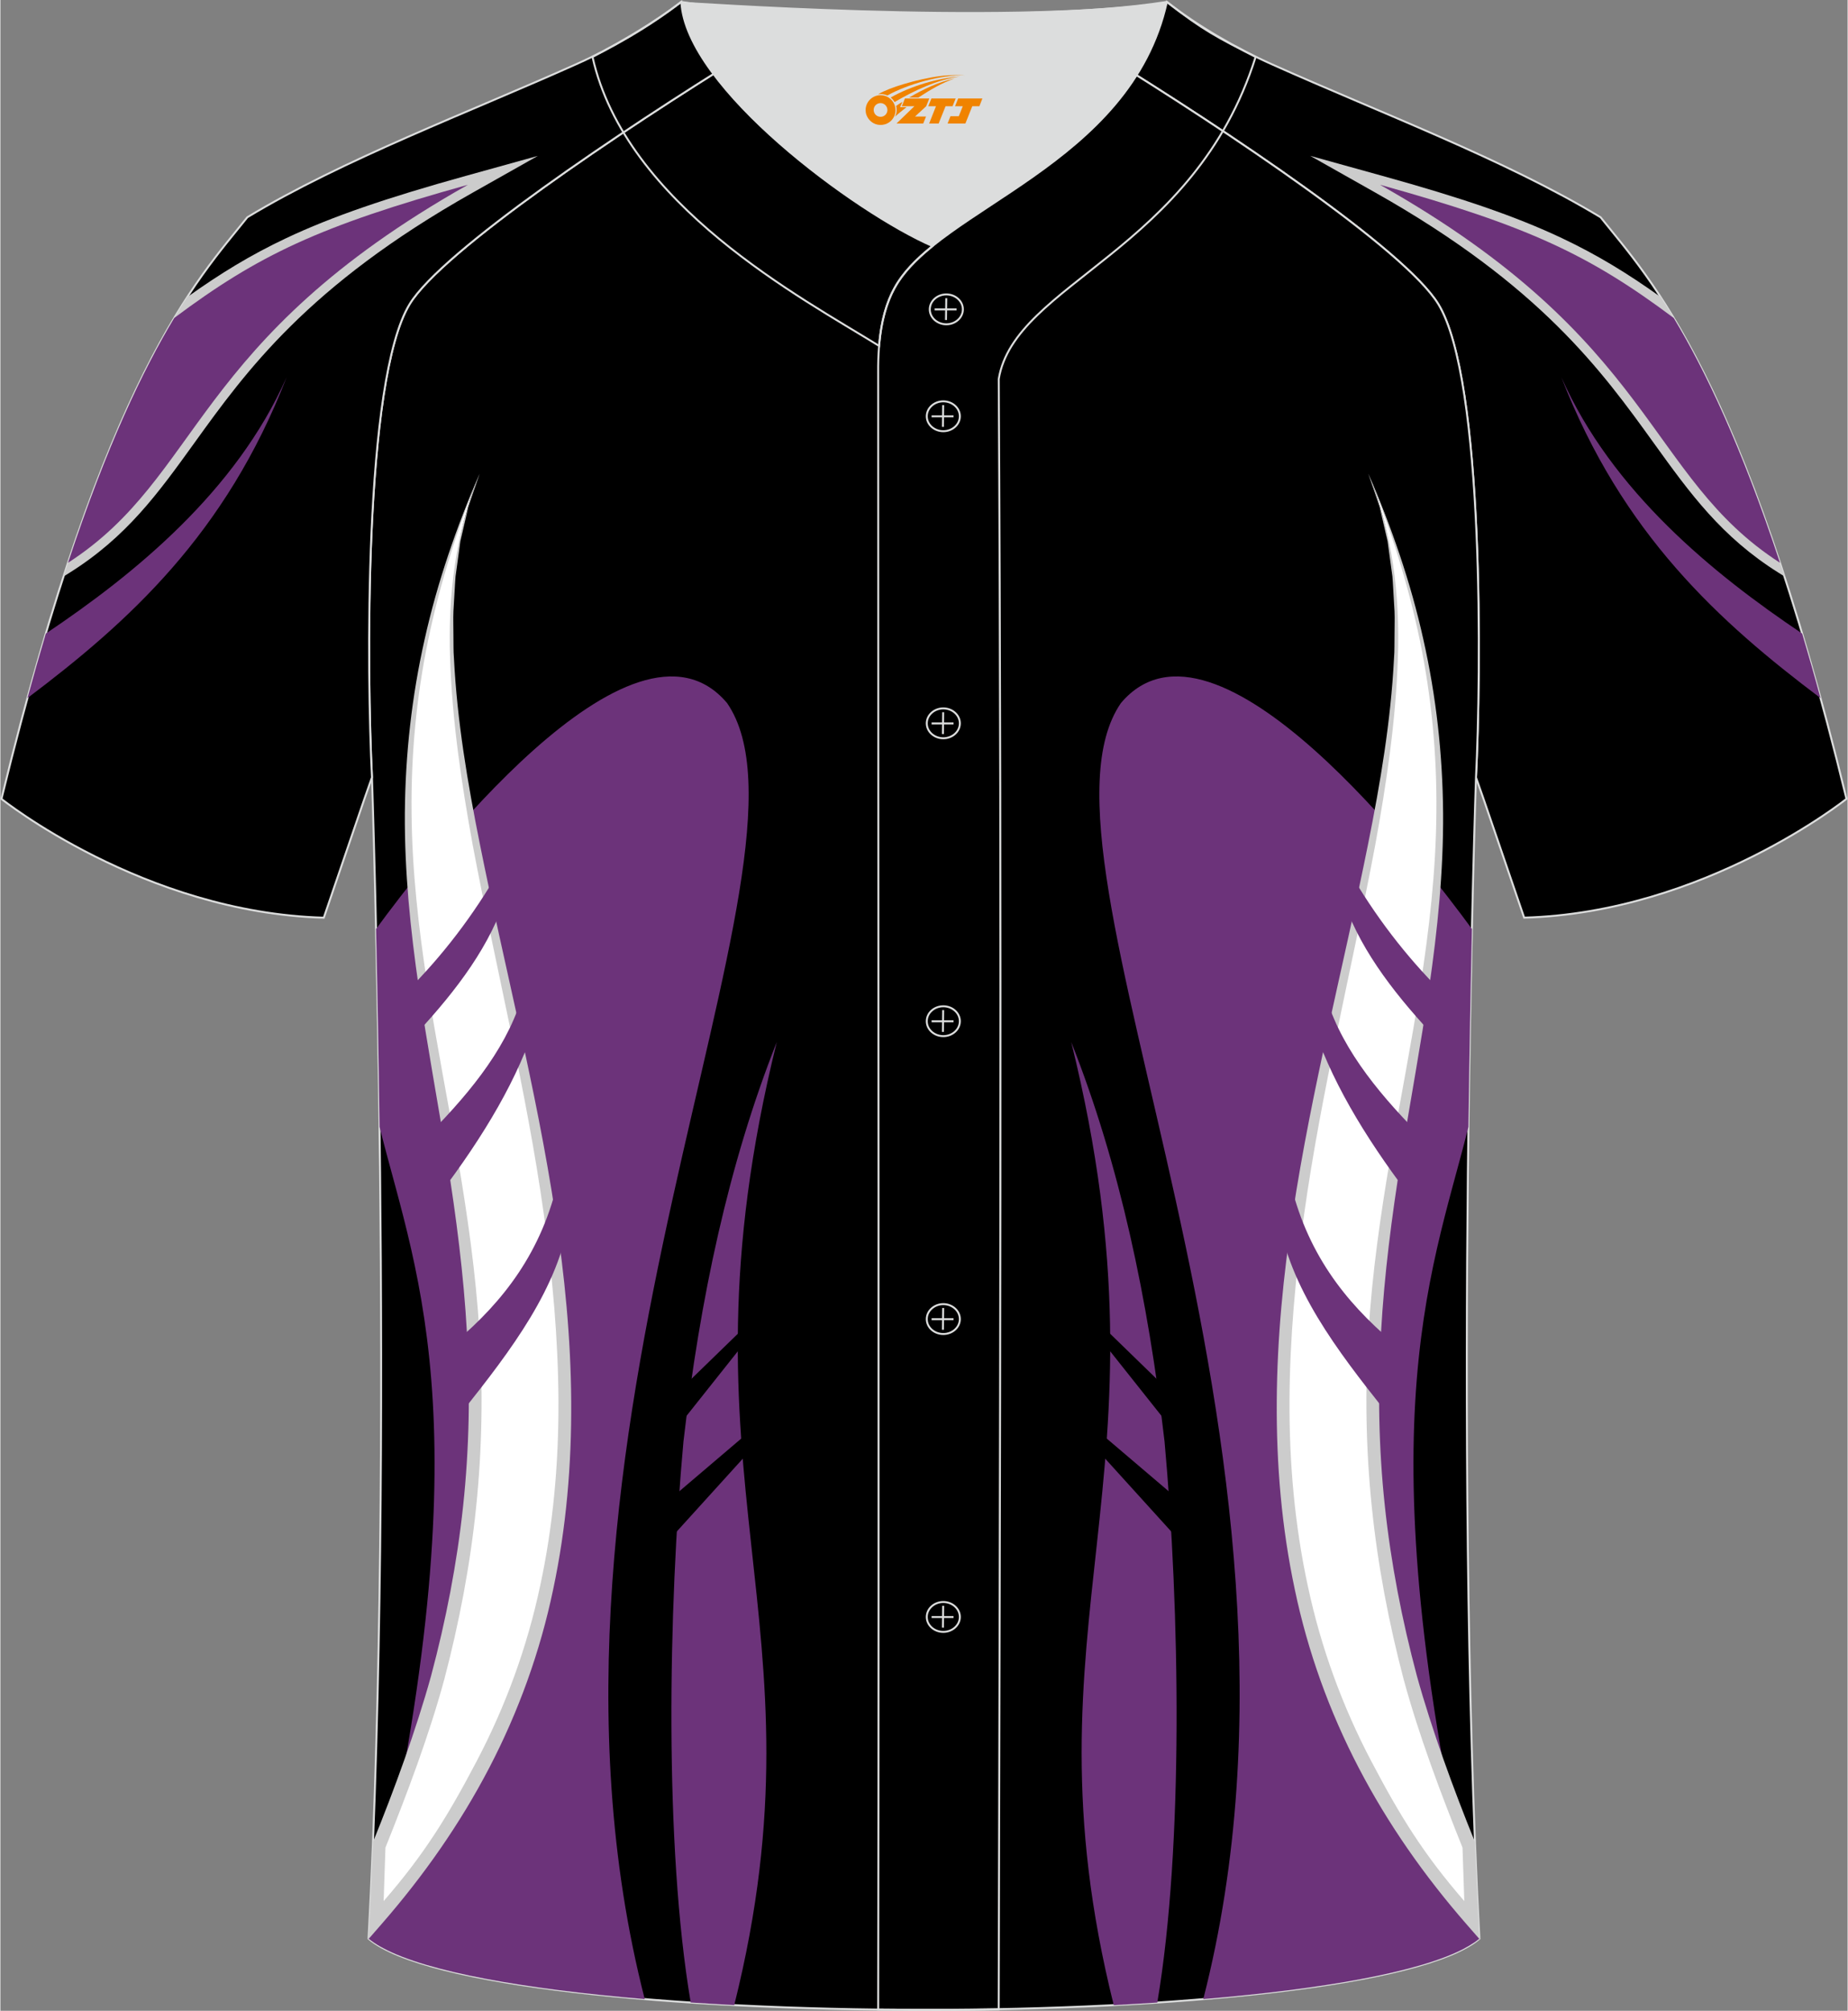 <?xml version="1.0" encoding="utf-8"?>
<!-- Generator: Adobe Illustrator 24.0.1, SVG Export Plug-In . SVG Version: 6.00 Build 0)  -->
<svg xmlns="http://www.w3.org/2000/svg" xmlns:xlink="http://www.w3.org/1999/xlink" version="1.1" id="图层_1" x="0px" y="0px" width="380.86px" height="414.34px" viewBox="0 0 379.66 413.21" enable-background="new 0 0 379.66 413.21" xml:space="preserve">
<rect x="0" y="0" width="379.66" height="413.21" fill="#808080" stroke="none"/>
<g>
	<path fill-rule="evenodd" clip-rule="evenodd" stroke="#DCDDDD" stroke-width="0.4" stroke-miterlimit="22.926" d="M226.9,11.33   c-5.54-3.42-10.54-6.41-14.56-8.73c9.99-0.3,19.51-0.97,27.4-2.21c6.32,4.93,14.26,9.55,21.61,12.83   c21.8,9.78,47.89,19.56,67.53,31.42c10.24,12.81,29.37,32.44,50.55,119.52c0,0-29.2,23.38-66.25,24.41c-1-2.9-9.79-28.71-9.9-28.85   l0,0c1.03-20.52,1.79-81.69-7.76-97.25C288.67,51.31,252.14,26.89,226.9,11.33z"/>
	<g>
		<path fill-rule="evenodd" clip-rule="evenodd" fill="#CCCCCC" d="M345.19,68.66c-9.13-6.98-16.7-11.98-25.86-16.3    c-6.34-3-13.46-5.68-22.4-8.49c25.5,16.61,36.51,31.88,45.98,45.02c6.12,8.5,11.58,16.08,19.99,22.47    c-2.3-6.55-5.01-13.62-7.7-20.21C351.33,81.66,347.55,73.2,345.19,68.66L345.19,68.66z M341.23,61.03    c7.22,11.09,15.95,28.08,25.46,57.43l-1.18-0.74c-11.79-7.39-18.26-16.37-25.66-26.64c-10.66-14.8-23.31-32.36-57.2-51.47    l-13.45-7.59l14.88,4.13c16.18,4.49,27.36,8.29,36.87,12.79C328.2,52.37,334.47,56.2,341.23,61.03z"/>
		<path fill-rule="evenodd" clip-rule="evenodd" fill="#6C337A" d="M343.92,65.34c-17.28-12.92-29.81-18.88-60.36-27.37    c56.92,32.1,54.55,59.84,82.2,77.68C357.76,91.48,350.34,76.02,343.92,65.34z"/>
		<path fill-rule="evenodd" clip-rule="evenodd" fill="#6C337A" d="M370.32,130.19c-18.3-12.27-39.1-29.21-49.49-52.67    c12.5,32.26,32.52,50.31,53.26,65.93C372.83,138.8,371.57,134.38,370.32,130.19z"/>
	</g>
	<path fill-rule="evenodd" clip-rule="evenodd" stroke="#DCDDDD" stroke-width="0.4" stroke-miterlimit="22.926" d="M75.67,398.37   c5.38-101.42,0.7-238.66,0.7-238.66c-1.03-20.52-1.79-81.69,7.76-97.25c6.73-10.96,43.45-35.56,68.62-51.13l74.15,0.01   c25.24,15.55,61.77,39.98,68.62,51.13c9.55,15.56,8.79,76.74,7.76,97.25l0,0c0,0-4.68,137.23,0.7,238.66   C280.83,417.89,98.83,417.89,75.67,398.37z"/>
	<path fill-rule="evenodd" clip-rule="evenodd" fill="#6C337A" d="M75.68,398.34L75.68,398.34   c24.18-103.27,10.17-135.57,2.49-165.83l-0.24-0.95c-0.2-15.52-0.46-29.36-0.72-40.66c9.62-13.18,52.74-69.46,72.15-46.42   c21.95,31.92-46.32,151.6-16.93,266.32c-24.57-2.06-44.59-5.55-53.76-10.47c-0.23-0.12-0.45-0.25-0.67-0.37   c-0.89-0.51-1.67-1.04-2.32-1.58V398.34L75.68,398.34z"/>
	<path fill-rule="evenodd" clip-rule="evenodd" fill="#FFFFFF" d="M98.5,97.35c-45.06,105.51,32.9,152.89-20.29,281.32l-0.95,15.63   C166.99,293.34,68.84,168.04,98.5,97.35z"/>
	<path fill-rule="evenodd" clip-rule="evenodd" fill="#CCCCCC" d="M98.5,97.35l-1.56,4.55l-0.78,2.31l-0.54,2.35l-1.09,4.7   l-0.65,4.78l-0.33,2.39c-0.08,0.8-0.1,1.6-0.16,2.41l-0.28,4.81c-0.07,1.6,0.01,3.21,0,4.82c0.04,1.61-0.03,3.21,0.11,4.82   c0.65,12.85,2.8,25.56,5.33,38.17c5.05,25.23,11.6,50.23,15.46,75.81c1.96,12.77,3.23,25.69,3.31,38.66   c0.09,12.96-1,25.97-3.71,38.7c-2.66,12.73-7.12,25.1-13.13,36.63c-6.01,11.55-13.54,22.26-22.08,32.06l-2.69,3.09l-0.03-0.02   c0.34-6.5,0.65-13.14,0.91-19.89c4.37-10.75,8.85-23,11.92-34.08c3.07-11.49,5.34-23.18,6.6-34.99c1.26-11.81,1.48-23.73,0.78-35.6   c-0.67-11.88-2.19-23.71-4.08-35.49c-3.77-23.53-8.84-47.16-8.68-71.25c0.09-12,1.42-23.99,4.06-35.68   C89.79,119.69,93.74,108.27,98.5,97.35z M98.5,97.35c-4.53,11.11-8.15,22.48-10.58,34.18c-2.42,11.68-3.54,23.61-3.41,35.52   c0.2,23.89,5.41,47.32,9.48,70.89c2.01,11.8,3.72,23.7,4.46,35.7c0.75,11.99,0.57,24.07-0.67,36.03   c-1.22,11.97-3.49,23.82-6.55,35.45c-3.16,11.61-7.62,23.4-12.09,34.55l-0.37,10.99c8.38-9.65,13.2-17.47,19.13-28.77   c5.94-11.29,10.35-23.39,13.01-35.88c2.71-12.49,3.84-25.3,3.79-38.1c-0.06-12.81-1.23-25.61-3-38.33   c-3.56-25.47-9.83-50.5-14.61-75.86c-2.31-12.69-4.24-25.5-4.66-38.42C91.97,122.42,93.53,109.28,98.5,97.35z"/>
	<path fill-rule="evenodd" clip-rule="evenodd" fill="#6C337A" d="M102.49,178.94c-5.34,9.25-11.65,17.49-18.91,24.74l2.04,8.6   c8.23-8.89,15.23-18.15,18.41-28.52L102.49,178.94z"/>
	<path fill-rule="evenodd" clip-rule="evenodd" fill="#6C337A" d="M106.99,205.51c-3.38,10.68-11.38,20.18-20.67,29.36l3.96,10.56   c9.03-11.94,16.29-23.94,19.99-36.06L106.99,205.51z"/>
	<path fill-rule="evenodd" clip-rule="evenodd" fill="#6C337A" d="M114.73,242.08c-3.38,15.25-11.46,25.43-21.26,33.74l1.54,14.16   c10.02-12.61,19.72-25.3,22.02-40.05L114.73,242.08z"/>
	<path fill-rule="evenodd" clip-rule="evenodd" fill="#6C337A" d="M159.57,214.13c-9.93,25.09-15.79,52.79-19.18,82.09   c-3.12,34.34-3.97,83.05,1.49,115.28c2.94,0.19,5.92,0.37,8.95,0.53C170.66,332.64,137.3,304.32,159.57,214.13z"/>
	<polygon fill-rule="evenodd" clip-rule="evenodd" points="153.16,272.53 139.44,285.86 139.44,292.94 154.12,274.46  "/>
	<polygon fill-rule="evenodd" clip-rule="evenodd" points="155.41,292.94 137.07,308.55 137.07,316.86 156.7,295.21  "/>
	<path fill-rule="evenodd" clip-rule="evenodd" fill="#6C337A" d="M303.98,398.33c-24.17-103.27-10.17-135.57-2.49-165.82l0.24-0.95   c0.2-15.52,0.46-29.36,0.72-40.66c-9.62-13.18-52.74-69.46-72.15-46.42c-21.95,31.92,46.32,151.61,16.93,266.32   c24.33-2.03,44.21-5.48,53.49-10.32c0.39-0.21,0.78-0.43,1.16-0.65c0.79-0.47,1.51-0.95,2.1-1.45v-0.02V398.33z"/>
	<path fill-rule="evenodd" clip-rule="evenodd" fill="#FFFFFF" d="M281.15,97.35c45.06,105.51-32.9,152.89,20.29,281.32l0.95,15.63   C212.67,293.34,310.82,168.04,281.15,97.35z"/>
	<path fill-rule="evenodd" clip-rule="evenodd" fill="#CCCCCC" d="M281.15,97.35l1.56,4.55l0.78,2.31l0.54,2.35l1.09,4.7l0.65,4.78   l0.33,2.39c0.08,0.8,0.1,1.6,0.16,2.41l0.28,4.81c0.07,1.6-0.01,3.21,0,4.82c-0.04,1.61,0.03,3.21-0.11,4.82   c-0.65,12.85-2.8,25.56-5.33,38.17c-5.05,25.23-11.6,50.23-15.46,75.81c-1.96,12.77-3.23,25.69-3.31,38.66   c-0.09,12.96,1,25.97,3.71,38.7c2.66,12.73,7.12,25.1,13.13,36.63c6.01,11.55,13.54,22.26,22.08,32.06l2.7,3.09l0.02-0.02   c-0.34-6.5-0.65-13.15-0.91-19.9c-4.37-10.75-8.85-23-11.92-34.08c-3.07-11.49-5.34-23.18-6.6-34.99s-1.48-23.73-0.78-35.6   c0.67-11.88,2.19-23.71,4.08-35.49c3.77-23.53,8.84-47.16,8.68-71.25c-0.09-12-1.42-23.99-4.06-35.68   C289.87,119.69,285.92,108.27,281.15,97.35z M281.15,97.35c4.53,11.11,8.15,22.48,10.58,34.18c2.42,11.68,3.54,23.61,3.41,35.52   c-0.2,23.89-5.41,47.32-9.48,70.89c-2.01,11.8-3.72,23.7-4.46,35.7c-0.75,11.99-0.57,24.07,0.67,36.03   c1.22,11.97,3.49,23.82,6.55,35.45c3.16,11.61,7.62,23.4,12.09,34.55l0.37,10.99c-8.38-9.65-13.2-17.47-19.13-28.77   c-5.94-11.29-10.35-23.39-13.01-35.88c-2.71-12.49-3.84-25.3-3.79-38.1c0.06-12.81,1.23-25.61,3-38.33   c3.56-25.47,9.83-50.5,14.61-75.86c2.31-12.69,4.24-25.5,4.66-38.42C287.69,122.42,286.13,109.28,281.15,97.35z"/>
	<path fill-rule="evenodd" clip-rule="evenodd" fill="#6C337A" d="M277.17,178.94c5.34,9.25,11.65,17.49,18.91,24.74l-2.04,8.6   c-8.23-8.89-15.23-18.15-18.41-28.52L277.17,178.94z"/>
	<path fill-rule="evenodd" clip-rule="evenodd" fill="#6C337A" d="M272.67,205.51c3.38,10.68,11.38,20.18,20.67,29.36l-3.96,10.56   c-9.03-11.94-16.29-23.94-19.99-36.06L272.67,205.51z"/>
	<path fill-rule="evenodd" clip-rule="evenodd" fill="#6C337A" d="M264.93,242.08c3.38,15.25,11.46,25.43,21.26,33.74l-1.54,14.16   c-10.02-12.61-19.72-25.3-22.02-40.05L264.93,242.08z"/>
	<path fill-rule="evenodd" clip-rule="evenodd" fill="#6C337A" d="M220.09,214.13c9.93,25.09,15.79,52.79,19.18,82.09   c3.12,34.34,3.97,83.05-1.49,115.29c-2.94,0.19-5.92,0.37-8.95,0.53C209,332.64,242.36,304.33,220.09,214.13z"/>
	<polygon fill-rule="evenodd" clip-rule="evenodd" points="226.5,272.53 240.22,285.86 240.22,292.94 225.54,274.46  "/>
	<polygon fill-rule="evenodd" clip-rule="evenodd" points="224.25,292.94 242.59,308.55 242.59,316.86 222.96,295.21  "/>
	<path fill-rule="evenodd" clip-rule="evenodd" stroke="#DCDDDD" stroke-width="0.4" stroke-miterlimit="22.926" d="M76.37,159.72   L76.37,159.72c-1.03-20.52-1.79-81.69,7.76-97.26c6.73-10.96,43.45-35.56,68.62-51.13c5.54-3.41,10.54-6.4,14.55-8.73   c-9.99-0.3-19.51-0.97-27.4-2.21c-6.32,4.93-14.26,9.55-21.61,12.83C96.5,23,70.4,32.78,50.76,44.64   C40.52,57.46,21.4,77.09,0.22,164.17c0,0,29.2,23.38,66.25,24.41C67.47,185.68,76.26,159.86,76.37,159.72z"/>
	<g>
		<path fill-rule="evenodd" clip-rule="evenodd" fill="#CCCCCC" d="M38.42,61.04c6.76-4.83,13.03-8.66,20.3-12.09    c9.51-4.49,20.69-8.29,36.87-12.79l14.88-4.13l-13.45,7.59c-33.89,19.11-46.54,36.67-57.2,51.47    c-7.4,10.27-13.87,19.25-25.66,26.64l-1.18,0.74C22.48,89.12,31.2,72.13,38.42,61.04L38.42,61.04z M60.33,52.36    c-9.16,4.33-16.73,9.33-25.86,16.3c-2.37,4.54-6.15,13-10,22.48c-2.69,6.59-5.4,13.66-7.7,20.21c8.4-6.39,13.87-13.97,19.99-22.47    c9.47-13.14,20.47-28.41,45.98-45.02C73.79,46.67,66.67,49.36,60.33,52.36z"/>
		<path fill-rule="evenodd" clip-rule="evenodd" fill="#6C337A" d="M35.73,65.34c17.28-12.92,29.81-18.88,60.36-27.37    C39.17,70.07,41.54,97.8,13.9,115.65C21.89,91.49,29.32,76.02,35.73,65.34z"/>
		<path fill-rule="evenodd" clip-rule="evenodd" fill="#6C337A" d="M9.34,130.19c18.3-12.27,39.09-29.21,49.48-52.66    c-12.5,32.26-32.52,50.31-53.26,65.92C6.83,138.8,8.09,134.38,9.34,130.19z"/>
	</g>
	<path fill-rule="evenodd" clip-rule="evenodd" fill="#DCDDDD" d="M191.59,50.56c14.78-11.95,42.05-22.78,48.15-50.17   c-34.53,4.79-99.83-0.19-99.78,0C140.84,17.99,175.83,43.73,191.59,50.56z"/>
	
	<path fill="none" stroke="#DCDDDD" stroke-width="0.4" stroke-miterlimit="22.926" d="M139.96,0.39   C134.08,4.8,128.2,8.27,121.7,11.7c6.82,30.45,43.15,49.63,58.89,59.37c0.43-5.16,1.57-8.98,3.2-11.92   c1.67-3.06,4.4-5.85,7.78-8.59C175.82,43.72,140.84,17.99,139.96,0.39z"/>
	<path fill="none" stroke="#DCDDDD" stroke-width="0.4" stroke-miterlimit="22.926" d="M257.99,11.7   c-7.73-3.98-10.62-5.35-18.25-11.31c-7.49,33.66-46.97,42.31-55.94,58.76c-2.05,3.69-3.31,8.75-3.39,16.1   c0,112.61,0.19,225.1,0,337.71c8.35,0,16.42,0.13,24.77-0.03c0.26-111.61,0.66-223.45,0.01-335.04   C208.46,58.1,245.33,51.76,257.99,11.7z"/>
	<path fill="none" stroke="#DCDDDD" stroke-width="0.4" stroke-miterlimit="22.926" d="M194.42,66.64c1.87,0,3.4-1.38,3.4-3.07   c0-1.7-1.54-3.07-3.4-3.07c-1.87,0-3.4,1.38-3.4,3.07C191.02,65.27,192.55,66.64,194.42,66.64z"/>
	
		<line fill="none" stroke="#DCDDDD" stroke-width="0.4" stroke-miterlimit="22.926" x1="194.41" y1="61.28" x2="194.35" y2="65.76"/>
	
		<line fill="none" stroke="#DCDDDD" stroke-width="0.4" stroke-miterlimit="22.926" x1="192.01" y1="63.58" x2="196.53" y2="63.58"/>
	<path fill="none" stroke="#DCDDDD" stroke-width="0.4" stroke-miterlimit="22.926" d="M193.8,88.61c1.87,0,3.4-1.38,3.4-3.07   s-1.54-3.07-3.4-3.07c-1.87,0-3.4,1.38-3.4,3.07C190.39,87.23,191.92,88.61,193.8,88.61z"/>
	
		<line fill="none" stroke="#DCDDDD" stroke-width="0.4" stroke-miterlimit="22.926" x1="193.77" y1="83.25" x2="193.72" y2="87.72"/>
	
		<line fill="none" stroke="#DCDDDD" stroke-width="0.4" stroke-miterlimit="22.926" x1="191.39" y1="85.55" x2="195.9" y2="85.55"/>
	<path fill="none" stroke="#DCDDDD" stroke-width="0.4" stroke-miterlimit="22.926" d="M193.8,151.71c1.87,0,3.4-1.38,3.4-3.07   s-1.54-3.07-3.4-3.07c-1.87,0-3.4,1.38-3.4,3.07C190.39,150.33,191.92,151.71,193.8,151.71z"/>
	
		<line fill="none" stroke="#DCDDDD" stroke-width="0.4" stroke-miterlimit="22.926" x1="193.77" y1="146.36" x2="193.72" y2="150.84"/>
	
		<line fill="none" stroke="#DCDDDD" stroke-width="0.4" stroke-miterlimit="22.926" x1="191.39" y1="148.66" x2="195.9" y2="148.66"/>
	<path fill="none" stroke="#DCDDDD" stroke-width="0.4" stroke-miterlimit="22.926" d="M193.8,212.92c1.87,0,3.4-1.38,3.4-3.07   s-1.54-3.07-3.4-3.07c-1.87,0-3.4,1.37-3.4,3.07C190.39,211.54,191.92,212.92,193.8,212.92z"/>
	
		<line fill="none" stroke="#DCDDDD" stroke-width="0.4" stroke-miterlimit="22.926" x1="193.77" y1="207.57" x2="193.72" y2="212.05"/>
	
		<line fill="none" stroke="#DCDDDD" stroke-width="0.4" stroke-miterlimit="22.926" x1="191.39" y1="209.87" x2="195.9" y2="209.87"/>
	<path fill="none" stroke="#DCDDDD" stroke-width="0.4" stroke-miterlimit="22.926" d="M193.8,274.13c1.87,0,3.4-1.37,3.4-3.07   c0-1.69-1.54-3.07-3.4-3.07c-1.87,0-3.4,1.38-3.4,3.07C190.39,272.76,191.92,274.13,193.8,274.13z"/>
	
		<line fill="none" stroke="#DCDDDD" stroke-width="0.4" stroke-miterlimit="22.926" x1="193.77" y1="268.78" x2="193.72" y2="273.26"/>
	
		<line fill="none" stroke="#DCDDDD" stroke-width="0.4" stroke-miterlimit="22.926" x1="191.39" y1="271.08" x2="195.9" y2="271.08"/>
	<path fill="none" stroke="#DCDDDD" stroke-width="0.4" stroke-miterlimit="22.926" d="M193.8,335.34c1.87,0,3.4-1.38,3.4-3.07   s-1.54-3.07-3.4-3.07c-1.87,0-3.4,1.38-3.4,3.07C190.39,333.97,191.92,335.34,193.8,335.34z"/>
	
		<line fill="none" stroke="#DCDDDD" stroke-width="0.4" stroke-miterlimit="22.926" x1="193.77" y1="329.99" x2="193.72" y2="334.47"/>
	
		<line fill="none" stroke="#DCDDDD" stroke-width="0.4" stroke-miterlimit="22.926" x1="191.39" y1="332.29" x2="195.9" y2="332.29"/>
</g>
<g id="图层_x0020_1">
	<path fill="#F08300" d="M178.01,23.64c0.416,1.136,1.472,1.984,2.752,2.032c0.144,0,0.304,0,0.448-0.016h0.016   c0.016,0,0.064,0,0.128-0.016c0.032,0,0.048-0.016,0.08-0.016c0.064-0.016,0.144-0.032,0.224-0.048c0.016,0,0.016,0,0.032,0   c0.192-0.048,0.4-0.112,0.576-0.208c0.192-0.096,0.4-0.224,0.608-0.384c0.672-0.56,1.104-1.408,1.104-2.352   c0-0.224-0.032-0.448-0.08-0.672l0,0C183.85,21.76,183.8,21.59,183.72,21.41C183.25,20.32,182.17,19.56,180.9,19.56C179.21,19.56,177.83,20.93,177.83,22.63C177.83,22.98,177.89,23.32,178.01,23.64L178.01,23.64L178.01,23.64z M182.31,22.66L182.31,22.66C182.28,23.44,181.62,24.04,180.84,24C180.05,23.97,179.46,23.32,179.49,22.53c0.032-0.784,0.688-1.376,1.472-1.344   C181.73,21.22,182.34,21.89,182.31,22.66L182.31,22.66z"/>
	<polygon fill="#F08300" points="196.34,20.24 ,195.7,21.83 ,194.26,21.83 ,192.84,25.38 ,190.89,25.38 ,192.29,21.83 ,190.71,21.83    ,191.35,20.24"/>
	<path fill="#F08300" d="M198.31,15.51c-1.008-0.096-3.024-0.144-5.056,0.112c-2.416,0.304-5.152,0.912-7.616,1.664   C183.59,17.89,181.72,18.61,180.37,19.38C180.57,19.35,180.76,19.33,180.95,19.33c0.48,0,0.944,0.112,1.36,0.288   C186.41,17.3,193.61,15.25,198.31,15.51L198.31,15.51L198.31,15.51z"/>
	<path fill="#F08300" d="M183.78,20.98c4-2.368,8.88-4.672,13.488-5.248c-4.608,0.288-10.224,2-14.288,4.304   C183.3,20.29,183.57,20.61,183.78,20.98C183.78,20.98,183.78,20.98,183.78,20.98z"/>
	<polygon fill="#F08300" points="201.83,20.24 ,201.21,21.83 ,199.75,21.83 ,198.34,25.38 ,197.88,25.38 ,196.37,25.38 ,194.68,25.38    ,195.27,23.88 ,196.98,23.88 ,197.8,21.83 ,196.21,21.83 ,196.85,20.24"/>
	<polygon fill="#F08300" points="190.92,20.24 ,190.28,21.83 ,187.99,23.94 ,190.25,23.94 ,189.67,25.38 ,184.18,25.38 ,187.85,21.83    ,185.27,21.83 ,185.91,20.24"/>
	<path fill="#F08300" d="M196.2,16.1c-3.376,0.752-6.464,2.192-9.424,3.952h1.888C191.09,18.48,193.43,17.05,196.2,16.1z    M185.4,20.92C184.77,21.3,184.71,21.35,184.1,21.76c0.064,0.256,0.112,0.544,0.112,0.816c0,0.496-0.112,0.976-0.32,1.392   c0.176-0.16,0.32-0.304,0.432-0.4c0.272-0.24,0.768-0.64,1.6-1.296l0.32-0.256H184.92l0,0L185.4,20.92L185.4,20.92L185.4,20.92z"/>
</g>
</svg>